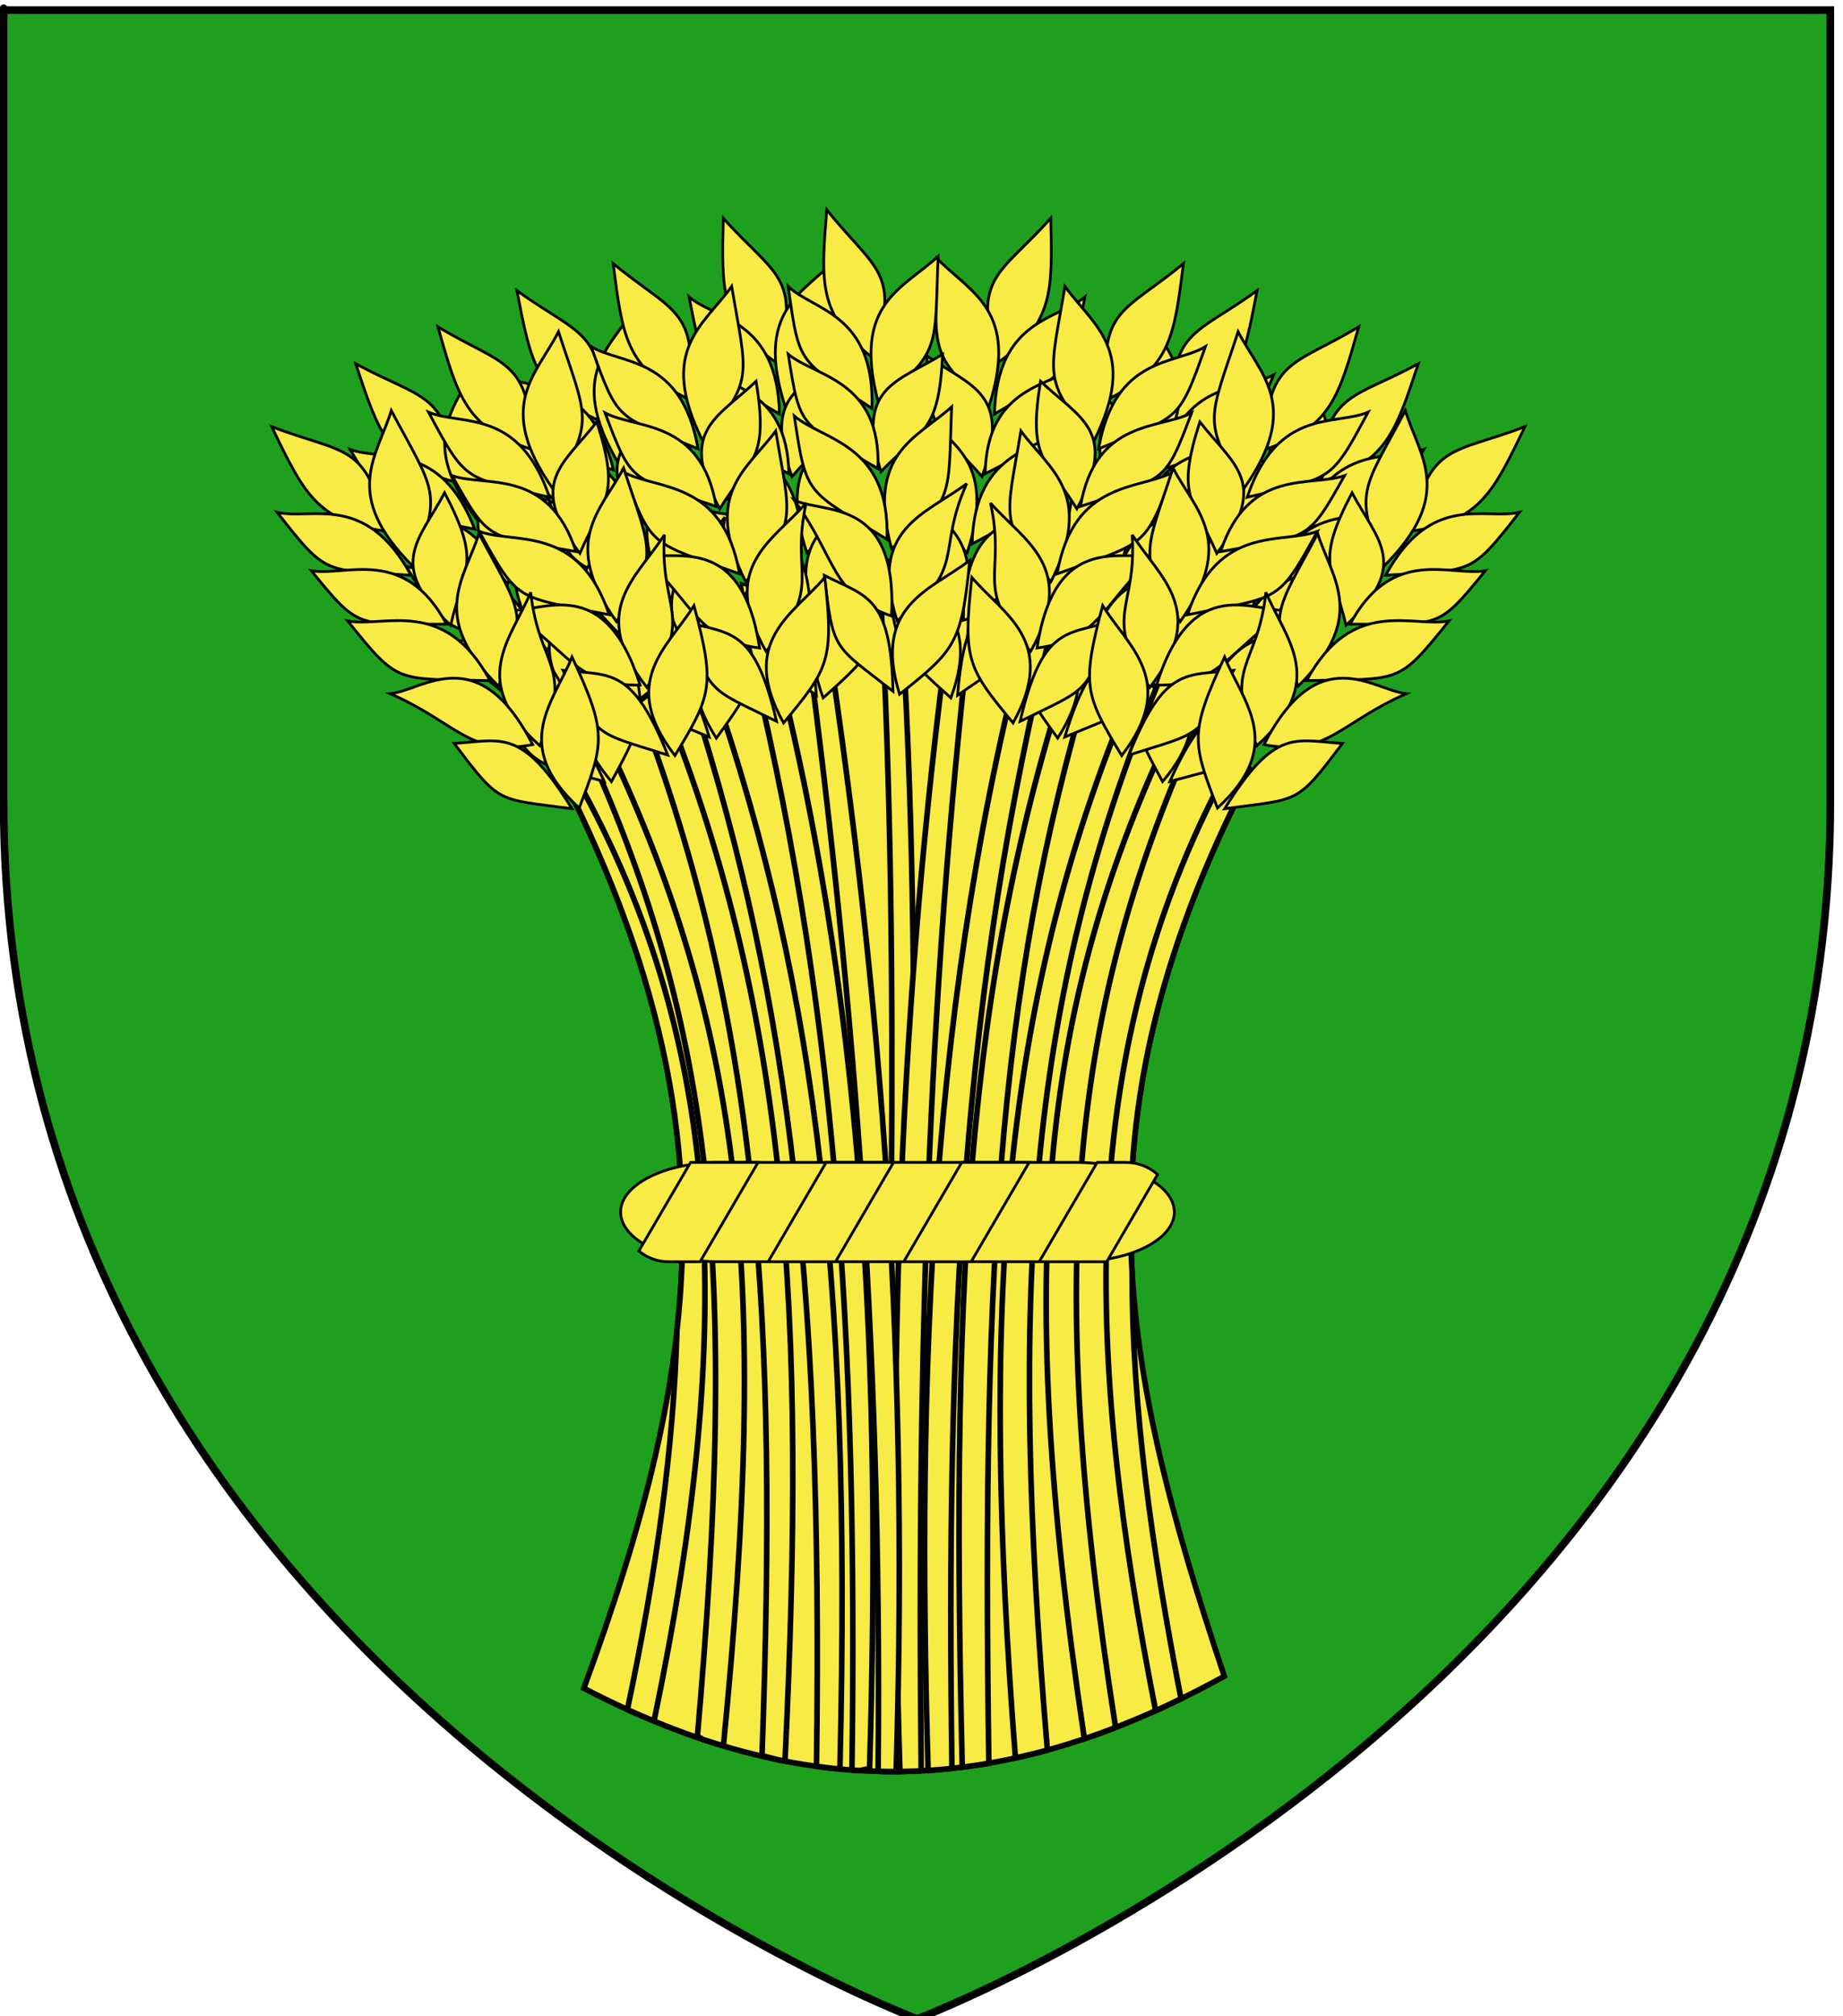 <?xml version="1.0" encoding="utf-8"?>
<!-- Generator: Adobe Illustrator 15.1.0, SVG Export Plug-In . SVG Version: 6.00 Build 0)  -->
<!DOCTYPE svg PUBLIC "-//W3C//DTD SVG 1.1//EN" "http://www.w3.org/Graphics/SVG/1.1/DTD/svg11.dtd">
<svg version="1.1" id="Layer_1" xmlns="http://www.w3.org/2000/svg" xmlns:xlink="http://www.w3.org/1999/xlink" x="0px" y="0px"
	 width="181.417px" height="198.425px" viewBox="0 0 181.417 198.425" enable-background="new 0 0 181.417 198.425"
	 xml:space="preserve">
<g>
	<path id="path1411_28_" fill="#1EA01E" stroke="#010101" stroke-width="0.75" d="M90.278,198.682c0,0-89.919-33.832-89.919-119.811
		c0-85.982,0-77.879,0-77.879h179.812v77.879C180.177,164.85,90.278,198.682,90.278,198.682z"/>
</g>
<g id="g12588" transform="matrix(0.735,0,0,0.735,-119.429,-219.579)">
	<path id="path6015" fill="#F9EB45" stroke="#010202" stroke-width="0.75" d="M240.679,524.793
		c16.101-43.809,20.239-76.736-3.221-122.793c38.494-37.707,66.917-25.576,92.627,0c-24.208,46.557-17.698,79.197-3.626,121.183
		C296.228,539.86,269.832,539.992,240.679,524.793z"/>
	<path id="path7531" fill="#F9EB45" stroke="#010202" stroke-width="0.75" d="M282.811,378.081c-0.796,0.027-1.596,0.08-2.402,0.152
		c2.905,52.767,0.827,105.226,0.548,157.709c1.071,0.016,2.141,0.008,3.214-0.024c-0.385-52.775,2.472-103.967-1.192-157.837
		C282.92,378.083,282.863,378.078,282.811,378.081z"/>
	<path id="path7559" fill="#F9EB45" stroke="#010202" stroke-width="0.75" d="M290.143,378.461
		c-6.64,48.23-8.996,96.885-7.13,157.481c0.948-0.013,1.895-0.04,2.845-0.088c-0.611-59.822,1.281-108.494,6.967-156.934
		C291.936,378.743,291.04,378.585,290.143,378.461z"/>
	<g id="g7546" transform="matrix(0.489,0,0,0.489,118.361,197.702)">
		<path id="path5862" fill="#F9EB45" stroke="#010202" stroke-width="0.75" d="M378.024,266.372
			c-14.024,15.762-21.724,15.8-14.606,39.627C378.91,295.08,378.47,286.322,378.024,266.372z"/>
		<path id="path5864" fill="#F9EB45" stroke="#010202" stroke-width="0.75" d="M346.858,277.415
			c9.237,9.474,22.674,14.177,14.242,40.426C344.297,303.773,346.469,302.258,346.858,277.415z"/>
		<path id="path5866" fill="#F9EB45" stroke="#010202" stroke-width="0.75" d="M344.119,304.09
			c12.177,8.52,23.307,10.125,15.071,33.041C348.495,324.631,343.906,325.836,344.119,304.09z"/>
		<path id="path5868" fill="#F9EB45" stroke="#010202" stroke-width="0.75" d="M340.846,318.352
			c9.244,9.285,22.686,13.909,14.287,39.599C338.315,344.156,340.485,342.678,340.846,318.352z"/>
		<path id="path5870" fill="#F9EB45" stroke="#010202" stroke-width="0.75" d="M335.551,339.104
			c10.79,9.093,26.381,13.709,16.937,38.512C333.843,362.383,343.008,358.511,335.551,339.104z"/>
		<path id="path5872" fill="#F9EB45" stroke="#010202" stroke-width="0.75" d="M333.551,360.027
			c10.143,8.779,26.037,13.701,17.11,37.691C336.276,384.884,334.425,382.866,333.551,360.027z"/>
		<path id="path5874" fill="#F9EB45" stroke="#010202" stroke-width="0.75" d="M387.372,287.947
			c-7.287,6.23-24.137,6.041-24.763,32.041C383.352,307.604,383.126,309.87,387.372,287.947z"/>
		<path id="path5876" fill="#F9EB45" stroke="#010202" stroke-width="0.75" d="M386.333,306.463
			c-7.763,5.794-25.813,5.489-26.289,29.891C382.166,324.883,381.943,327.007,386.333,306.463z"/>
		<path id="path5878" fill="#F9EB45" stroke="#010202" stroke-width="0.75" d="M383.741,323.237
			c-8.04,6.271-26.694,5.988-27.249,32.315C379.389,343.119,379.155,345.413,383.741,323.237z"/>
		<path id="path5880" fill="#F9EB45" stroke="#010202" stroke-width="0.75" d="M382.446,346.281
			c-8.497,3.325-28.293-2.441-28.364,30.186C371.033,371.556,369.82,361.684,382.446,346.281z"/>
		<path id="path5882" fill="#F9EB45" stroke="#010202" stroke-width="0.75" d="M373.062,366.376
			c-11.799,5.205-18.463,4.39-20.56,30.623C369.616,385.077,369.418,387.235,373.062,366.376z"/>
	</g>
	<path id="path7615" fill="#F9EB45" stroke="#010202" stroke-width="0.75" d="M307.027,384.13
		c-14.439,42.127-17.366,81.785-15.665,151.229c1.183-0.149,2.371-0.316,3.558-0.521c-0.997-68.884,1.502-107.064,14.749-149.234
		C308.794,385.083,307.913,384.596,307.027,384.13z"/>
	<g id="g7602" transform="matrix(0.489,0,0,0.489,118.361,197.702)">
		<path id="path5888" fill="#F9EB45" stroke="#010202" stroke-width="0.75" d="M434.534,286.195
			c-17.049,12.425-24.578,10.828-22.685,35.621C429.306,314.438,430.734,305.783,434.534,286.195z"/>
		<path id="path5890" fill="#F9EB45" stroke="#010202" stroke-width="0.75" d="M401.736,290.37
			c7.012,11.22,19.143,18.666,5.331,42.527C393.642,315.583,396.084,314.567,401.736,290.37z"/>
		<path id="path5892" fill="#F9EB45" stroke="#010202" stroke-width="0.75" d="M393.402,315.859
			c10.086,10.91,20.628,14.839,7.706,35.485C393.31,336.86,388.577,337.06,393.402,315.859z"/>
		<path id="path5894" fill="#F9EB45" stroke="#010202" stroke-width="0.75" d="M387.168,329.1
			c7.061,11.035,19.219,18.406,5.554,41.73C379.22,353.777,381.658,352.795,387.168,329.1z"/>
		<path id="path5896" fill="#F9EB45" stroke="#010202" stroke-width="0.75" d="M377.594,348.254
			c8.606,11.178,22.864,18.999,8.378,41.227C370.984,370.642,380.76,368.806,377.594,348.254z"/>
		<path id="path5898" fill="#F9EB45" stroke="#010202" stroke-width="0.75" d="M371.196,368.274
			c8.057,10.732,22.538,18.916,8.72,40.467C368.585,393.142,367.204,390.781,371.196,368.274z"/>
		<path id="path5900" fill="#F9EB45" stroke="#010202" stroke-width="0.75" d="M439.093,309.263
			c-8.448,4.541-24.866,0.778-30.997,26.055C430.992,327.619,430.288,329.784,439.093,309.263z"/>
		<path id="path5902" fill="#F9EB45" stroke="#010202" stroke-width="0.75" d="M434.148,327.137
			c-8.818,4.015-26.397-0.114-32.039,23.627C426.167,344.253,425.498,346.282,434.148,327.137z"/>
		<path id="path5904" fill="#F9EB45" stroke="#010202" stroke-width="0.75" d="M428.055,342.979
			c-9.188,4.425-27.363,0.186-33.488,25.796C419.579,361.487,418.861,363.675,428.055,342.979z"/>
		<path id="path5906" fill="#F9EB45" stroke="#010202" stroke-width="0.75" d="M421.897,365.216
			c-9.009,1.447-27.129-8.39-34.13,23.48C405.376,387.498,406.29,377.592,421.897,365.216z"/>
		<path id="path5908" fill="#F9EB45" stroke="#010202" stroke-width="0.75" d="M408.46,382.863
			c-12.637,2.584-18.975,0.373-26.591,25.564C401.122,400.415,400.469,402.477,408.46,382.863z"/>
	</g>
	<path id="path7671" fill="#F9EB45" stroke="#010202" stroke-width="0.75" d="M320.775,393.505
		c-18.833,38.442-22.746,73.335-13.062,138.056c1.39-0.468,2.783-0.97,4.181-1.513c-9.641-61.771-6.07-96.579,11.22-134.563
		C322.336,394.81,321.56,394.15,320.775,393.505z"/>
	<g id="g7658" transform="matrix(0.489,0,0,0.489,118.361,197.702)">
		<path id="path5914" fill="#F9EB45" stroke="#010202" stroke-width="0.75" d="M478.685,306.217
			c-18.52,10.114-25.777,7.556-27.115,32.384C469.839,333.543,472.385,325.148,478.685,306.217z"/>
		<path id="path5916" fill="#F9EB45" stroke="#010202" stroke-width="0.75" d="M445.626,306.112
			c5.494,12.029,16.559,20.989-0.223,42.855C434.333,330.06,436.884,329.364,445.626,306.112z"/>
		<path id="path5918" fill="#F9EB45" stroke="#010202" stroke-width="0.75" d="M434.055,330.302
			c8.59,12.123,18.534,17.386,3.046,36.184C431.248,351.113,426.521,350.698,434.055,330.302z"/>
		<path id="path5920" fill="#F9EB45" stroke="#010202" stroke-width="0.75" d="M426.162,342.621
			c5.571,11.859,16.668,20.741,0.098,42.097C415.081,366.066,417.621,365.405,426.162,342.621z"/>
		<path id="path5922" fill="#F9EB45" stroke="#010202" stroke-width="0.75" d="M414.183,360.377
			c7.094,12.195,20.209,21.802,2.965,41.964C404.728,381.715,414.662,381.166,414.183,360.377z"/>
		<path id="path5924" fill="#F9EB45" stroke="#010202" stroke-width="0.75" d="M405.245,379.398
			c6.593,11.682,19.899,21.678,3.405,41.254C399.435,403.716,398.369,401.195,405.245,379.398z"/>
		<path id="path5926" fill="#F9EB45" stroke="#010202" stroke-width="0.75" d="M480.219,329.682
			c-8.965,3.411-24.765-2.448-34.114,21.817C469.801,346.833,468.827,348.888,480.219,329.682z"/>
		<path id="path5928" fill="#F9EB45" stroke="#010202" stroke-width="0.75" d="M472.995,346.765
			c-9.259,2.838-26.155-3.535-34.821,19.281C462.865,362.704,461.94,364.627,472.995,346.765z"/>
		<path id="path5930" fill="#F9EB45" stroke="#010202" stroke-width="0.75" d="M464.897,361.684
			c-9.68,3.192-27.154-3.363-36.546,21.235C454.102,378.932,453.106,381.01,464.897,361.684z"/>
		<path id="path5932" fill="#F9EB45" stroke="#010202" stroke-width="0.75" d="M455.913,382.942
			c-9.117,0.261-25.813-11.836-36.883,18.855C436.65,402.889,438.837,393.184,455.913,382.942z"/>
		<path id="path5934" fill="#F9EB45" stroke="#010202" stroke-width="0.75" d="M440.306,398.696
			c-12.86,0.922-18.86-2.093-29.675,21.903C430.759,415.144,429.839,417.102,440.306,398.696z"/>
	</g>
	<path id="path7503" fill="#F9EB45" stroke="#010202" stroke-width="0.75" d="M272.635,379.618c-0.869,0.231-1.74,0.502-2.618,0.788
		c6.435,47.973,10.64,96.439,10.074,155.512c0.806,0.021,1.606,0.032,2.414,0.024C284.357,475.659,279.953,427.467,272.635,379.618z
		"/>
	<g id="g7490" transform="matrix(0.489,0,0,0.489,118.361,197.702)">
		<path id="path5741" fill="#F9EB45" stroke="#010202" stroke-width="0.75" d="M288.32,266.371
			c14.024,15.762,21.722,15.8,14.608,39.627C287.435,295.081,287.871,286.32,288.32,266.371z"/>
		<path id="path5743" fill="#F9EB45" stroke="#010202" stroke-width="0.75" d="M319.483,277.415
			c-9.233,9.474-22.67,14.177-14.239,40.426C322.042,303.768,319.871,302.255,319.483,277.415z"/>
		<path id="path5745" fill="#F9EB45" stroke="#010202" stroke-width="0.75" d="M322.219,304.089
			c-12.176,8.52-23.309,10.125-15.066,33.041C317.85,324.631,322.434,325.833,322.219,304.089z"/>
		<path id="path5747" fill="#F9EB45" stroke="#010202" stroke-width="0.75" d="M325.497,318.352
			c-9.242,9.285-22.683,13.909-14.285,39.599C328.026,344.155,325.856,342.678,325.497,318.352z"/>
		<path id="path5749" fill="#F9EB45" stroke="#010202" stroke-width="0.75" d="M330.79,339.104
			c-10.789,9.093-26.377,13.709-16.937,38.512C332.497,362.379,323.333,358.511,330.79,339.104z"/>
		<path id="path5751" fill="#F9EB45" stroke="#010202" stroke-width="0.75" d="M332.791,360.026
			c-10.147,8.78-26.037,13.702-17.109,37.691C330.066,384.88,331.917,382.865,332.791,360.026z"/>
		<path id="path5753" fill="#F9EB45" stroke="#010202" stroke-width="0.75" d="M278.969,287.948
			c7.287,6.23,24.136,6.04,24.761,32.04C282.99,307.604,283.216,309.867,278.969,287.948z"/>
		<path id="path5755" fill="#F9EB45" stroke="#010202" stroke-width="0.75" d="M280.007,306.463
			c7.763,5.794,25.817,5.489,26.29,29.891C284.171,324.881,284.395,327.007,280.007,306.463z"/>
		<path id="path5757" fill="#F9EB45" stroke="#010202" stroke-width="0.75" d="M282.601,323.237
			c8.039,6.271,26.698,5.989,27.249,32.312C286.953,343.118,287.189,345.413,282.601,323.237z"/>
		<path id="path5759" fill="#F9EB45" stroke="#010202" stroke-width="0.75" d="M283.895,346.278
			c8.499,3.325,28.295-2.441,28.367,30.186C295.311,371.552,296.52,361.684,283.895,346.278z"/>
		<path id="path5761" fill="#F9EB45" stroke="#010202" stroke-width="0.75" d="M293.28,366.371
			c11.798,5.206,18.463,4.39,20.556,30.627C296.725,385.077,296.926,387.23,293.28,366.371z"/>
	</g>
	<path id="path7447" fill="#F9EB45" stroke="#010202" stroke-width="0.75" d="M256.575,386.707
		c-0.861,0.528-1.722,1.087-2.592,1.665c13.662,41.211,18.805,79.475,17.852,146.871c1.044,0.146,2.093,0.271,3.139,0.369
		C276.629,467.424,271.318,427.942,256.575,386.707z"/>
	<g id="g7434" transform="matrix(0.489,0,0,0.489,118.361,197.702)">
		<path id="path5767" fill="#F9EB45" stroke="#010202" stroke-width="0.75" d="M231.809,286.195
			c17.053,12.425,24.58,10.828,22.686,35.621C237.036,314.435,235.604,305.783,231.809,286.195z"/>
		<path id="path5769" fill="#F9EB45" stroke="#010202" stroke-width="0.75" d="M264.605,290.37
			c-7.012,11.22-19.143,18.666-5.333,42.527C272.702,315.583,270.258,314.567,264.605,290.37z"/>
		<path id="path5771" fill="#F9EB45" stroke="#010202" stroke-width="0.75" d="M272.941,315.859
			c-10.091,10.91-20.628,14.839-7.711,35.485C273.033,336.86,277.767,337.06,272.941,315.859z"/>
		<path id="path5773" fill="#F9EB45" stroke="#010202" stroke-width="0.75" d="M279.172,329.097
			c-7.061,11.038-19.214,18.406-5.553,41.73C287.121,353.777,284.688,352.791,279.172,329.097z"/>
		<path id="path5775" fill="#F9EB45" stroke="#010202" stroke-width="0.75" d="M288.75,348.254
			c-8.61,11.178-22.867,18.999-8.379,41.227C295.358,370.636,285.581,368.806,288.75,348.254z"/>
		<path id="path5777" fill="#F9EB45" stroke="#010202" stroke-width="0.75" d="M295.146,368.273
			c-8.055,10.733-22.538,18.916-8.72,40.468C297.757,393.139,299.14,390.781,295.146,368.273z"/>
		<path id="path5779" fill="#F9EB45" stroke="#010202" stroke-width="0.75" d="M227.248,309.263
			c8.447,4.541,24.87,0.778,30.998,26.055C235.353,327.619,236.052,329.784,227.248,309.263z"/>
		<path id="path5781" fill="#F9EB45" stroke="#010202" stroke-width="0.75" d="M232.196,327.136
			c8.814,4.015,26.391-0.114,32.035,23.629C240.174,344.253,240.843,346.282,232.196,327.136z"/>
		<path id="path5783" fill="#F9EB45" stroke="#010202" stroke-width="0.75" d="M238.29,342.976
			c9.187,4.425,27.362,0.186,33.487,25.796C246.762,361.484,247.481,363.675,238.29,342.976z"/>
		<path id="path5785" fill="#F9EB45" stroke="#010202" stroke-width="0.75" d="M244.447,365.215
			c9.007,1.448,27.13-8.386,34.126,23.48C260.965,387.498,260.053,377.591,244.447,365.215z"/>
		<path id="path5787" fill="#F9EB45" stroke="#010202" stroke-width="0.75" d="M257.882,382.863
			c12.633,2.584,18.972,0.373,26.591,25.564C265.219,400.415,265.874,402.474,257.882,382.863z"/>
	</g>
	<path id="path7366" fill="#F9EB45" stroke="#010202" stroke-width="0.75" d="M243.106,396.757c-0.696,0.612-1.392,1.238-2.096,1.88
		c17.336,38.135,20.257,71.084,14.877,132.592l0.789,0.433c0.896,0.298,1.798,0.582,2.693,0.848
		C265.513,470.098,262.243,436.48,243.106,396.757z"/>
	<g id="g7353" transform="matrix(0.489,0,0,0.489,118.361,197.702)">
		<path id="path5793" fill="#F9EB45" stroke="#010202" stroke-width="0.75" d="M187.658,306.216
			c18.516,10.114,25.775,7.556,27.111,32.384C196.502,333.543,193.96,325.147,187.658,306.216z"/>
		<path id="path5795" fill="#F9EB45" stroke="#010202" stroke-width="0.75" d="M220.719,306.112
			c-5.5,12.029-16.565,20.989,0.222,42.855C232.013,330.06,229.46,329.363,220.719,306.112z"/>
		<path id="path5797" fill="#F9EB45" stroke="#010202" stroke-width="0.75" d="M232.286,330.302
			c-8.59,12.123-18.53,17.386-3.045,36.184C235.097,351.112,239.819,350.698,232.286,330.302z"/>
		<path id="path5799" fill="#F9EB45" stroke="#010202" stroke-width="0.75" d="M240.181,342.621
			c-5.573,11.859-16.667,20.74-0.099,42.094C251.26,366.063,248.719,365.405,240.181,342.621z"/>
		<path id="path5801" fill="#F9EB45" stroke="#010202" stroke-width="0.75" d="M252.159,360.373
			c-7.091,12.199-20.212,21.803-2.966,41.965C261.613,381.715,251.682,381.163,252.159,360.373z"/>
		<path id="path5803" fill="#F9EB45" stroke="#010202" stroke-width="0.75" d="M261.096,379.397
			c-6.595,11.682-19.895,21.678-3.404,41.254C266.909,403.713,267.972,401.195,261.096,379.397z"/>
		<path id="path5805" fill="#F9EB45" stroke="#010202" stroke-width="0.75" d="M186.125,329.682
			c8.962,3.411,24.76-2.448,34.111,21.817C196.54,346.833,197.515,348.887,186.125,329.682z"/>
		<path id="path5807" fill="#F9EB45" stroke="#010202" stroke-width="0.75" d="M193.347,346.765
			c9.26,2.838,26.153-3.535,34.825,19.278C203.475,362.704,204.402,364.627,193.347,346.765z"/>
		<path id="path5809" fill="#F9EB45" stroke="#010202" stroke-width="0.75" d="M201.444,361.684
			c9.679,3.192,27.154-3.363,36.546,21.235C212.242,378.932,213.238,381.01,201.444,361.684z"/>
		<path id="path5811" fill="#F9EB45" stroke="#010202" stroke-width="0.75" d="M210.43,382.942
			c9.12,0.261,25.814-11.836,36.883,18.855C229.695,402.889,227.507,393.184,210.43,382.942z"/>
		<path id="path5813" fill="#F9EB45" stroke="#010202" stroke-width="0.75" d="M226.038,398.692
			c12.861,0.926,18.86-2.093,29.676,21.904C235.587,415.141,236.503,417.102,226.038,398.692z"/>
	</g>
	<g id="g7518" transform="matrix(0.489,0,0,0.489,118.361,197.702)">
		<path id="path1900" fill="#F9EB45" stroke="#010202" stroke-width="0.75" d="M316.671,264.068
			c13.12,16.522,20.801,16.992,12.364,40.381C314.176,292.678,315.104,283.955,316.671,264.068z"/>
		<path id="path2789" fill="#F9EB45" stroke="#010202" stroke-width="0.75" d="M347.168,276.841
			c-9.754,8.938-23.433,12.882-16.486,39.558C348.245,303.294,346.162,301.666,347.168,276.841z"/>
		<path id="path3677" fill="#F9EB45" stroke="#010202" stroke-width="0.75" d="M348.403,303.626
			c-12.636,7.824-23.843,8.798-16.901,32.142C342.883,323.891,347.397,325.349,348.403,303.626z"/>
		<path id="path3679" fill="#F9EB45" stroke="#010202" stroke-width="0.75" d="M350.873,318.05
			c-9.751,8.753-23.427,12.614-16.48,38.737C351.95,343.951,349.872,342.357,350.873,318.05z"/>
		<path id="path3681" fill="#F9EB45" stroke="#010202" stroke-width="0.75" d="M354.996,339.066
			c-11.287,8.474-27.107,12.213-19.074,37.499C355.394,362.402,346.461,358.027,354.996,339.066z"/>
		<path id="path3683" fill="#F9EB45" stroke="#010202" stroke-width="0.75" d="M355.818,360.067
			c-10.63,8.195-26.766,12.221-19.2,36.671C351.705,384.726,353.664,382.821,355.818,360.067z"/>
		<path id="path3685" fill="#F9EB45" stroke="#010202" stroke-width="0.75" d="M306.124,285.079
			c6.925,6.631,23.759,7.387,22.924,33.382C309.037,304.933,309.133,307.207,306.124,285.079z"/>
		<path id="path4592" fill="#F9EB45" stroke="#010202" stroke-width="0.75" d="M306.124,303.626
			c7.423,6.222,25.464,6.932,24.57,31.319C309.248,322.251,309.351,324.386,306.124,303.626z"/>
		<path id="path4594" fill="#F9EB45" stroke="#010202" stroke-width="0.75" d="M307.772,320.521
			c7.672,6.71,26.317,7.476,25.392,33.793C310.999,340.619,311.107,342.92,307.772,320.521z"/>
		<path id="path4596" fill="#F9EB45" stroke="#010202" stroke-width="0.75" d="M307.772,343.596
			c8.296,3.798,28.386-0.849,26.627,31.73C317.75,369.474,319.51,359.686,307.772,343.596z"/>
		<path id="path4598" fill="#F9EB45" stroke="#010202" stroke-width="0.75" d="M316.014,364.189
			c11.488,5.862,18.187,5.417,18.807,31.727C318.405,383.056,318.483,385.22,316.014,364.189z"/>
	</g>
	<path id="path7475" fill="#F9EB45" stroke="#010202" stroke-width="0.75" d="M265.111,382.248
		c-0.934,0.403-1.873,0.844-2.819,1.308c12.128,48.581,15.088,93.603,14.293,152.197c0.334,0.024,0.669,0.043,1.005,0.064
		l1.357-0.279C280.506,483.227,278.576,432.207,265.111,382.248z"/>
	<g id="g7462" transform="matrix(0.489,0,0,0.489,118.361,197.702)">
		<path id="path5503" fill="#F9EB45" stroke="#010202" stroke-width="0.75" d="M258.172,278.794
			c16.221,13.491,23.837,12.381,20.362,37.003C261.583,307.31,260.707,298.581,258.172,278.794z"/>
		<path id="path5505" fill="#F9EB45" stroke="#010202" stroke-width="0.75" d="M290.635,285.058
			c-7.715,10.745-20.299,17.401-8.044,42.097C297.1,310.736,294.728,309.565,290.635,285.058z"/>
		<path id="path5507" fill="#F9EB45" stroke="#010202" stroke-width="0.75" d="M297.322,311.027
			c-10.767,10.242-21.535,13.49-9.962,34.92C296.069,331.99,300.783,332.491,297.322,311.027z"/>
		<path id="path5509" fill="#F9EB45" stroke="#010202" stroke-width="0.75" d="M302.693,324.639
			c-7.755,10.562-20.354,17.139-8.21,41.287C309.048,349.773,306.681,348.639,302.693,324.639z"/>
		<path id="path5511" fill="#F9EB45" stroke="#010202" stroke-width="0.75" d="M311.027,344.367
			c-9.309,10.604-24.035,17.495-11,40.612C316.188,367.128,306.549,364.676,311.027,344.367z"/>
		<path id="path5513" fill="#F9EB45" stroke="#010202" stroke-width="0.75" d="M316.127,364.756
			c-8.722,10.192-23.701,17.435-11.291,39.826C317.144,389.735,318.674,387.468,316.127,364.756z"/>
		<path id="path5515" fill="#F9EB45" stroke="#010202" stroke-width="0.75" d="M252.146,301.522
			c8.138,5.073,24.768,2.369,29.267,27.983C259.06,320.355,259.619,322.561,252.146,301.522z"/>
		<path id="path5517" fill="#F9EB45" stroke="#010202" stroke-width="0.75" d="M255.939,319.675
			c8.541,4.569,26.344,1.575,30.456,25.628C262.805,337.268,263.345,339.335,255.939,319.675z"/>
		<path id="path5519" fill="#F9EB45" stroke="#010202" stroke-width="0.75" d="M261.008,335.874
			c8.886,5.001,27.295,1.938,31.768,27.881C268.279,354.888,268.855,357.117,261.008,335.874z"/>
		<path id="path5521" fill="#F9EB45" stroke="#010202" stroke-width="0.75" d="M265.729,358.462
			c8.897,2.017,27.612-6.638,32.554,25.614C280.789,381.752,280.513,371.809,265.729,358.462z"/>
		<path id="path5523" fill="#F9EB45" stroke="#010202" stroke-width="0.75" d="M278.006,376.928
			c12.445,3.392,18.912,1.584,24.903,27.212C284.208,394.914,284.728,397.011,278.006,376.928z"/>
	</g>
	<path id="path7338" fill="#F9EB45" stroke="#010202" stroke-width="0.75" d="M238.546,400.951c-0.363,0.348-0.73,0.698-1.092,1.055
		c14.288,28.052,18.344,51.224,15.691,74.959c-0.003,0.013,0.001,0.027,0,0.04c-0.449,15.524-2.745,32.246-6.633,50.643
		c1.007,0.46,2.01,0.885,3.011,1.308l0.572,0.141C261.048,476.433,259.85,437.735,238.546,400.951z"/>
	<path id="path7394" fill="#F9EB45" stroke="#010202" stroke-width="0.75" d="M250.539,390.786c-0.88,0.645-1.764,1.307-2.654,2.006
		c16.373,42.917,18.761,82.784,16.655,141.027l2.148,0.548c0.31,0.065,0.619,0.117,0.929,0.178
		C270.478,475.237,268.324,433.881,250.539,390.786z"/>
	<g id="g7381" transform="matrix(0.489,0,0,0.489,118.361,197.702)">
		<path id="path5529" fill="#F9EB45" stroke="#010202" stroke-width="0.75" d="M210.167,296.114
			c18.055,10.918,25.42,8.682,25.656,33.548C217.798,323.804,215.63,315.304,210.167,296.114z"/>
		<path id="path5531" fill="#F9EB45" stroke="#010202" stroke-width="0.75" d="M243.201,297.464
			c-6.025,11.778-17.47,20.238-1.669,42.826C253.428,321.889,250.908,321.08,243.201,297.464z"/>
		<path id="path5533" fill="#F9EB45" stroke="#010202" stroke-width="0.75" d="M253.691,322.142
			c-9.116,11.734-19.281,16.55-4.636,36.013C255.584,343.056,260.318,342.852,253.691,322.142z"/>
		<path id="path5535" fill="#F9EB45" stroke="#010202" stroke-width="0.75" d="M261.035,334.797
			c-6.09,11.605-17.566,19.986-1.954,42.055C271.07,358.704,268.561,357.931,261.035,334.797z"/>
		<path id="path5537" fill="#F9EB45" stroke="#010202" stroke-width="0.75" d="M272.219,353.063
			c-7.621,11.873-21.153,20.892-4.813,41.794C280.722,374.801,270.825,373.808,272.219,353.063z"/>
		<path id="path5539" fill="#F9EB45" stroke="#010202" stroke-width="0.75" d="M280.308,372.459
			c-7.105,11.386-20.83,20.781-5.22,41.065C285.043,397.011,286.218,394.54,280.308,372.459z"/>
		<path id="path5541" fill="#F9EB45" stroke="#010202" stroke-width="0.75" d="M207.602,319.49
			c8.803,3.8,24.846-1.357,33.116,23.301C217.25,337.079,218.133,339.174,207.602,319.49z"/>
		<path id="path5543" fill="#F9EB45" stroke="#010202" stroke-width="0.75" d="M214.063,336.871
			c9.127,3.242,26.283-2.379,33.943,20.797C223.48,353.237,224.32,355.205,214.063,336.871z"/>
		<path id="path5545" fill="#F9EB45" stroke="#010202" stroke-width="0.75" d="M221.493,352.132
			c9.534,3.619,27.275-2.161,35.577,22.826C231.522,369.845,232.425,371.964,221.493,352.132z"/>
		<path id="path5547" fill="#F9EB45" stroke="#010202" stroke-width="0.75" d="M229.535,373.764
			c9.1,0.666,26.31-10.69,36.014,20.462C247.903,394.54,246.144,384.75,229.535,373.764z"/>
		<path id="path5549" fill="#F9EB45" stroke="#010202" stroke-width="0.75" d="M244.433,390.188
			c12.807,1.493,18.935-1.257,28.682,23.193C253.247,407.049,254.076,409.047,244.433,390.188z"/>
	</g>
	<g id="g7325" transform="matrix(0.489,0,0,0.489,118.361,197.702)">
		<path id="path5555" fill="#F9EB45" stroke="#010202" stroke-width="0.75" d="M164.635,323.441
			c19.667,7.635,26.535,4.16,31.065,28.61C176.934,349.393,173.329,341.397,164.635,323.441z"/>
		<path id="path5557" fill="#F9EB45" stroke="#010202" stroke-width="0.75" d="M197.406,319.063
			c-3.899,12.64-13.714,22.954,5.754,42.47C211.698,341.35,209.075,340.997,197.406,319.063z"/>
		<path id="path5559" fill="#F9EB45" stroke="#010202" stroke-width="0.75" d="M212.002,341.56
			c-6.955,13.131-16.132,19.633,1.65,36.274C217.477,361.832,222.105,360.812,212.002,341.56z"/>
		<path id="path5561" fill="#F9EB45" stroke="#010202" stroke-width="0.75" d="M221.418,352.757
			c-3.993,12.478-13.849,22.716,5.338,41.756C235.433,374.567,232.827,374.242,221.418,352.757z"/>
		<path id="path5563" fill="#F9EB45" stroke="#010202" stroke-width="0.75" d="M235.591,368.813
			c-5.456,13.011-17.227,24.228,2.478,41.998C247.722,388.753,237.799,389.489,235.591,368.813z"/>
		<path id="path5565" fill="#F9EB45" stroke="#010202" stroke-width="0.75" d="M246.909,386.524
			c-5.031,12.436-16.928,24.064,1.953,41.352C255.812,409.886,256.543,407.253,246.909,386.524z"/>
		<path id="path5567" fill="#F9EB45" stroke="#010202" stroke-width="0.75" d="M166.146,346.905
			c9.327,2.224,24.239-5.625,36.645,17.231C178.686,362.563,179.919,364.478,166.146,346.905z"/>
		<path id="path5569" fill="#F9EB45" stroke="#010202" stroke-width="0.75" d="M175.51,362.912
			c9.55,1.617,25.481-6.884,37.026,14.62C187.614,377.406,188.783,379.195,175.51,362.912z"/>
		<path id="path5571" fill="#F9EB45" stroke="#010202" stroke-width="0.75" d="M185.468,376.658
			c10.012,1.92,26.491-6.838,38.983,16.339C198.403,392.372,199.658,394.302,185.468,376.658z"/>
		<path id="path5573" fill="#F9EB45" stroke="#010202" stroke-width="0.75" d="M197.122,396.577
			c9.079-0.915,24.07-15.074,39.01,13.938C218.803,413.87,215.381,404.529,197.122,396.577z"/>
		<path id="path5575" fill="#F9EB45" stroke="#010202" stroke-width="0.75" d="M214.635,410.185
			c12.875-0.745,18.433-4.508,32.259,17.887C226.229,425.262,227.389,427.087,214.635,410.185z"/>
	</g>
	<path id="path7587" fill="#F9EB45" stroke="#010202" stroke-width="0.75" d="M300.587,381.167
		c-13.605,50.34-15.342,102.113-13.801,154.636c1.067-0.066,2.125-0.165,3.192-0.279c-0.813-59.142,1.369-104.171,13.465-153.147
		C302.495,381.949,301.544,381.535,300.587,381.167z"/>
	<g id="g7574" transform="matrix(0.489,0,0,0.489,118.361,197.702)">
		<path id="path5581" fill="#F9EB45" stroke="#010202" stroke-width="0.75" d="M414.368,278.794
			c-16.222,13.491-23.843,12.381-20.367,37.003C410.952,307.31,411.833,298.581,414.368,278.794z"/>
		<path id="path5583" fill="#F9EB45" stroke="#010202" stroke-width="0.75" d="M381.902,285.058
			c7.719,10.745,20.302,17.401,8.046,42.097C375.44,310.736,377.812,309.565,381.902,285.058z"/>
		<path id="path5585" fill="#F9EB45" stroke="#010202" stroke-width="0.75" d="M375.217,311.027
			c10.766,10.242,21.529,13.49,9.961,34.92C376.468,331.99,371.757,332.491,375.217,311.027z"/>
		<path id="path5587" fill="#F9EB45" stroke="#010202" stroke-width="0.75" d="M369.842,324.639
			c7.757,10.562,20.356,17.139,8.214,41.287C363.494,349.773,365.86,348.639,369.842,324.639z"/>
		<path id="path5589" fill="#F9EB45" stroke="#010202" stroke-width="0.75" d="M361.513,344.367
			c9.308,10.604,24.034,17.495,10.994,40.612C356.351,367.128,365.991,364.676,361.513,344.367z"/>
		<path id="path5591" fill="#F9EB45" stroke="#010202" stroke-width="0.75" d="M356.411,364.756
			c8.726,10.192,23.694,17.435,11.288,39.826C355.394,389.735,353.865,387.468,356.411,364.756z"/>
		<path id="path5593" fill="#F9EB45" stroke="#010202" stroke-width="0.75" d="M420.39,301.522
			c-8.133,5.073-24.768,2.369-29.267,27.983C413.481,320.355,412.921,322.561,420.39,301.522z"/>
		<path id="path5595" fill="#F9EB45" stroke="#010202" stroke-width="0.75" d="M416.599,319.675
			c-8.541,4.569-26.346,1.575-30.453,25.628C409.733,337.268,409.195,339.335,416.599,319.675z"/>
		<path id="path5597" fill="#F9EB45" stroke="#010202" stroke-width="0.75" d="M411.529,335.874
			c-8.878,5.001-27.292,1.938-31.764,27.881C404.261,354.888,403.684,357.117,411.529,335.874z"/>
		<path id="path5599" fill="#F9EB45" stroke="#010202" stroke-width="0.75" d="M406.812,358.462
			c-8.9,2.017-27.613-6.638-32.558,25.614C391.749,381.752,392.026,371.809,406.812,358.462z"/>
		<path id="path5601" fill="#F9EB45" stroke="#010202" stroke-width="0.75" d="M394.529,376.928
			c-12.441,3.392-18.909,1.584-24.899,27.212C388.332,394.914,387.81,397.011,394.529,376.928z"/>
	</g>
	<path id="path7643" fill="#F9EB45" stroke="#010202" stroke-width="0.75" d="M315.034,389.095
		c-18.821,43.324-21.203,84.839-16.555,145.031c1.418-0.311,2.855-0.662,4.281-1.055c-5.128-60.88-2.834-99.966,14.596-142.271
		C316.581,390.212,315.813,389.647,315.034,389.095z"/>
	<g id="g7630" transform="matrix(0.489,0,0,0.489,118.361,197.702)">
		<path id="path5607" fill="#F9EB45" stroke="#010202" stroke-width="0.75" d="M462.37,296.114
			c-18.055,10.918-25.415,8.682-25.655,33.548C454.738,323.804,456.909,315.304,462.37,296.114z"/>
		<path id="path5609" fill="#F9EB45" stroke="#010202" stroke-width="0.75" d="M429.339,297.464
			c6.022,11.778,17.473,20.238,1.665,42.826C419.106,321.889,421.63,321.08,429.339,297.464z"/>
		<path id="path5611" fill="#F9EB45" stroke="#010202" stroke-width="0.75" d="M418.845,322.142
			c9.117,11.734,19.285,16.55,4.64,36.013C416.958,343.056,412.219,342.852,418.845,322.142z"/>
		<path id="path5613" fill="#F9EB45" stroke="#010202" stroke-width="0.75" d="M411.507,334.797
			c6.085,11.605,17.557,19.986,1.953,42.055C401.47,358.704,403.978,357.931,411.507,334.797z"/>
		<path id="path5615" fill="#F9EB45" stroke="#010202" stroke-width="0.75" d="M400.322,353.063
			c7.621,11.873,21.151,20.892,4.809,41.794C391.814,374.801,401.715,373.808,400.322,353.063z"/>
		<path id="path5617" fill="#F9EB45" stroke="#010202" stroke-width="0.75" d="M392.233,372.459
			c7.105,11.386,20.83,20.781,5.217,41.065C387.495,397.011,386.32,394.54,392.233,372.459z"/>
		<path id="path5619" fill="#F9EB45" stroke="#010202" stroke-width="0.75" d="M464.933,319.49
			c-8.796,3.8-24.839-1.357-33.113,23.301C455.287,337.079,454.406,339.174,464.933,319.49z"/>
		<path id="path5621" fill="#F9EB45" stroke="#010202" stroke-width="0.75" d="M458.475,336.871
			c-9.128,3.242-26.286-2.379-33.94,20.797C449.059,353.237,448.216,355.205,458.475,336.871z"/>
		<path id="path5623" fill="#F9EB45" stroke="#010202" stroke-width="0.75" d="M451.044,352.132
			c-9.531,3.619-27.276-2.161-35.577,22.826C441.018,369.845,440.115,371.964,451.044,352.132z"/>
		<path id="path5625" fill="#F9EB45" stroke="#010202" stroke-width="0.75" d="M443.004,373.764
			c-9.101,0.666-26.308-10.69-36.013,20.462C424.639,394.54,426.396,384.75,443.004,373.764z"/>
		<path id="path5627" fill="#F9EB45" stroke="#010202" stroke-width="0.75" d="M428.109,390.188
			c-12.819,1.493-18.939-1.257-28.69,23.193C419.291,407.049,418.464,409.047,428.109,390.188z"/>
	</g>
	<path id="path7699" fill="#F9EB45" stroke="#010202" stroke-width="0.75" d="M327.915,399.881
		c-22.007,39.342-19.963,80.616-10.657,127.918c1.127-0.508,2.265-1.045,3.401-1.6c-3.982-20.433-6.566-39.219-6.555-57.071
		c0-0.032,0-0.061,0-0.09c-1.22-20.727,2.884-41.837,15.985-67.031C329.369,401.288,328.64,400.577,327.915,399.881z"/>
	<g id="g7686" transform="matrix(0.489,0,0,0.489,118.361,197.702)">
		<path id="path5633" fill="#F9EB45" stroke="#010202" stroke-width="0.75" d="M507.903,323.441
			c-19.674,7.635-26.536,4.16-31.07,28.61C495.603,349.393,499.21,341.397,507.903,323.441z"/>
		<path id="path5635" fill="#F9EB45" stroke="#010202" stroke-width="0.75" d="M475.132,319.063
			c3.898,12.64,13.714,22.954-5.75,42.47C460.842,341.35,463.464,340.997,475.132,319.063z"/>
		<path id="path5637" fill="#F9EB45" stroke="#010202" stroke-width="0.75" d="M460.537,341.56
			c6.952,13.131,16.135,19.633-1.654,36.274C455.064,361.832,450.435,360.812,460.537,341.56z"/>
		<path id="path5639" fill="#F9EB45" stroke="#010202" stroke-width="0.75" d="M451.12,352.757
			c3.993,12.478,13.85,22.716-5.339,41.756C437.107,374.567,439.707,374.242,451.12,352.757z"/>
		<path id="path5641" fill="#F9EB45" stroke="#010202" stroke-width="0.75" d="M436.949,368.813
			c5.456,13.011,17.223,24.228-2.481,41.998C424.818,388.753,434.735,389.489,436.949,368.813z"/>
		<path id="path5643" fill="#F9EB45" stroke="#010202" stroke-width="0.75" d="M425.629,386.524
			c5.032,12.436,16.929,24.064-1.953,41.352C416.724,409.886,415.995,407.253,425.629,386.524z"/>
		<path id="path5645" fill="#F9EB45" stroke="#010202" stroke-width="0.75" d="M506.391,346.905
			c-9.324,2.224-24.235-5.625-36.646,17.231C493.851,362.563,492.617,364.478,506.391,346.905z"/>
		<path id="path5647" fill="#F9EB45" stroke="#010202" stroke-width="0.75" d="M497.028,362.912
			c-9.553,1.617-25.481-6.884-37.024,14.62C484.924,377.406,483.755,379.195,497.028,362.912z"/>
		<path id="path5649" fill="#F9EB45" stroke="#010202" stroke-width="0.75" d="M487.073,376.658
			c-10.015,1.92-26.493-6.838-38.988,16.339C474.137,392.372,472.88,394.302,487.073,376.658z"/>
		<path id="path5651" fill="#F9EB45" stroke="#010202" stroke-width="0.75" d="M475.415,396.577
			c-9.079-0.915-24.072-15.074-39.01,13.938C453.737,413.87,457.159,404.529,475.415,396.577z"/>
		<path id="path5653" fill="#F9EB45" stroke="#010202" stroke-width="0.75" d="M457.904,410.185
			c-12.876-0.745-18.436-4.508-32.259,17.887C446.312,425.262,445.153,427.087,457.904,410.185z"/>
	</g>
	<g id="g8124" transform="matrix(0.489,0,0,0.489,118.361,197.702)">
		<path id="rect7704" fill="#F9EB45" stroke="#010202" stroke-width="0.75" d="M287.202,524.918h97.673
			c14.908,0,26.982,6.087,26.982,13.594l0,0c0,7.513-12.077,13.594-26.982,13.594h-97.673c-14.907,0-26.989-6.087-26.989-13.594l0,0
			C260.213,531.005,272.297,524.918,287.202,524.918z"/>
		<path id="rect7758" fill="#F9EB45" stroke="#010202" stroke-width="0.75" d="M279.371,524.918l-14.17,24.257
			c2.247,1.839,5.085,2.943,8.19,2.943h8.58l15.887-27.2H279.371L279.371,524.918z M316.501,524.918l-15.885,27.2h18.461
			l15.882-27.2H316.501z M353.636,524.918l-15.891,27.2h18.465l15.885-27.2H353.636z M390.737,524.918l-15.885,27.2h18.49
			l13.932-23.898c-2.309-2.051-5.309-3.302-8.606-3.302H390.737L390.737,524.918z"/>
	</g>
</g>
</svg>
